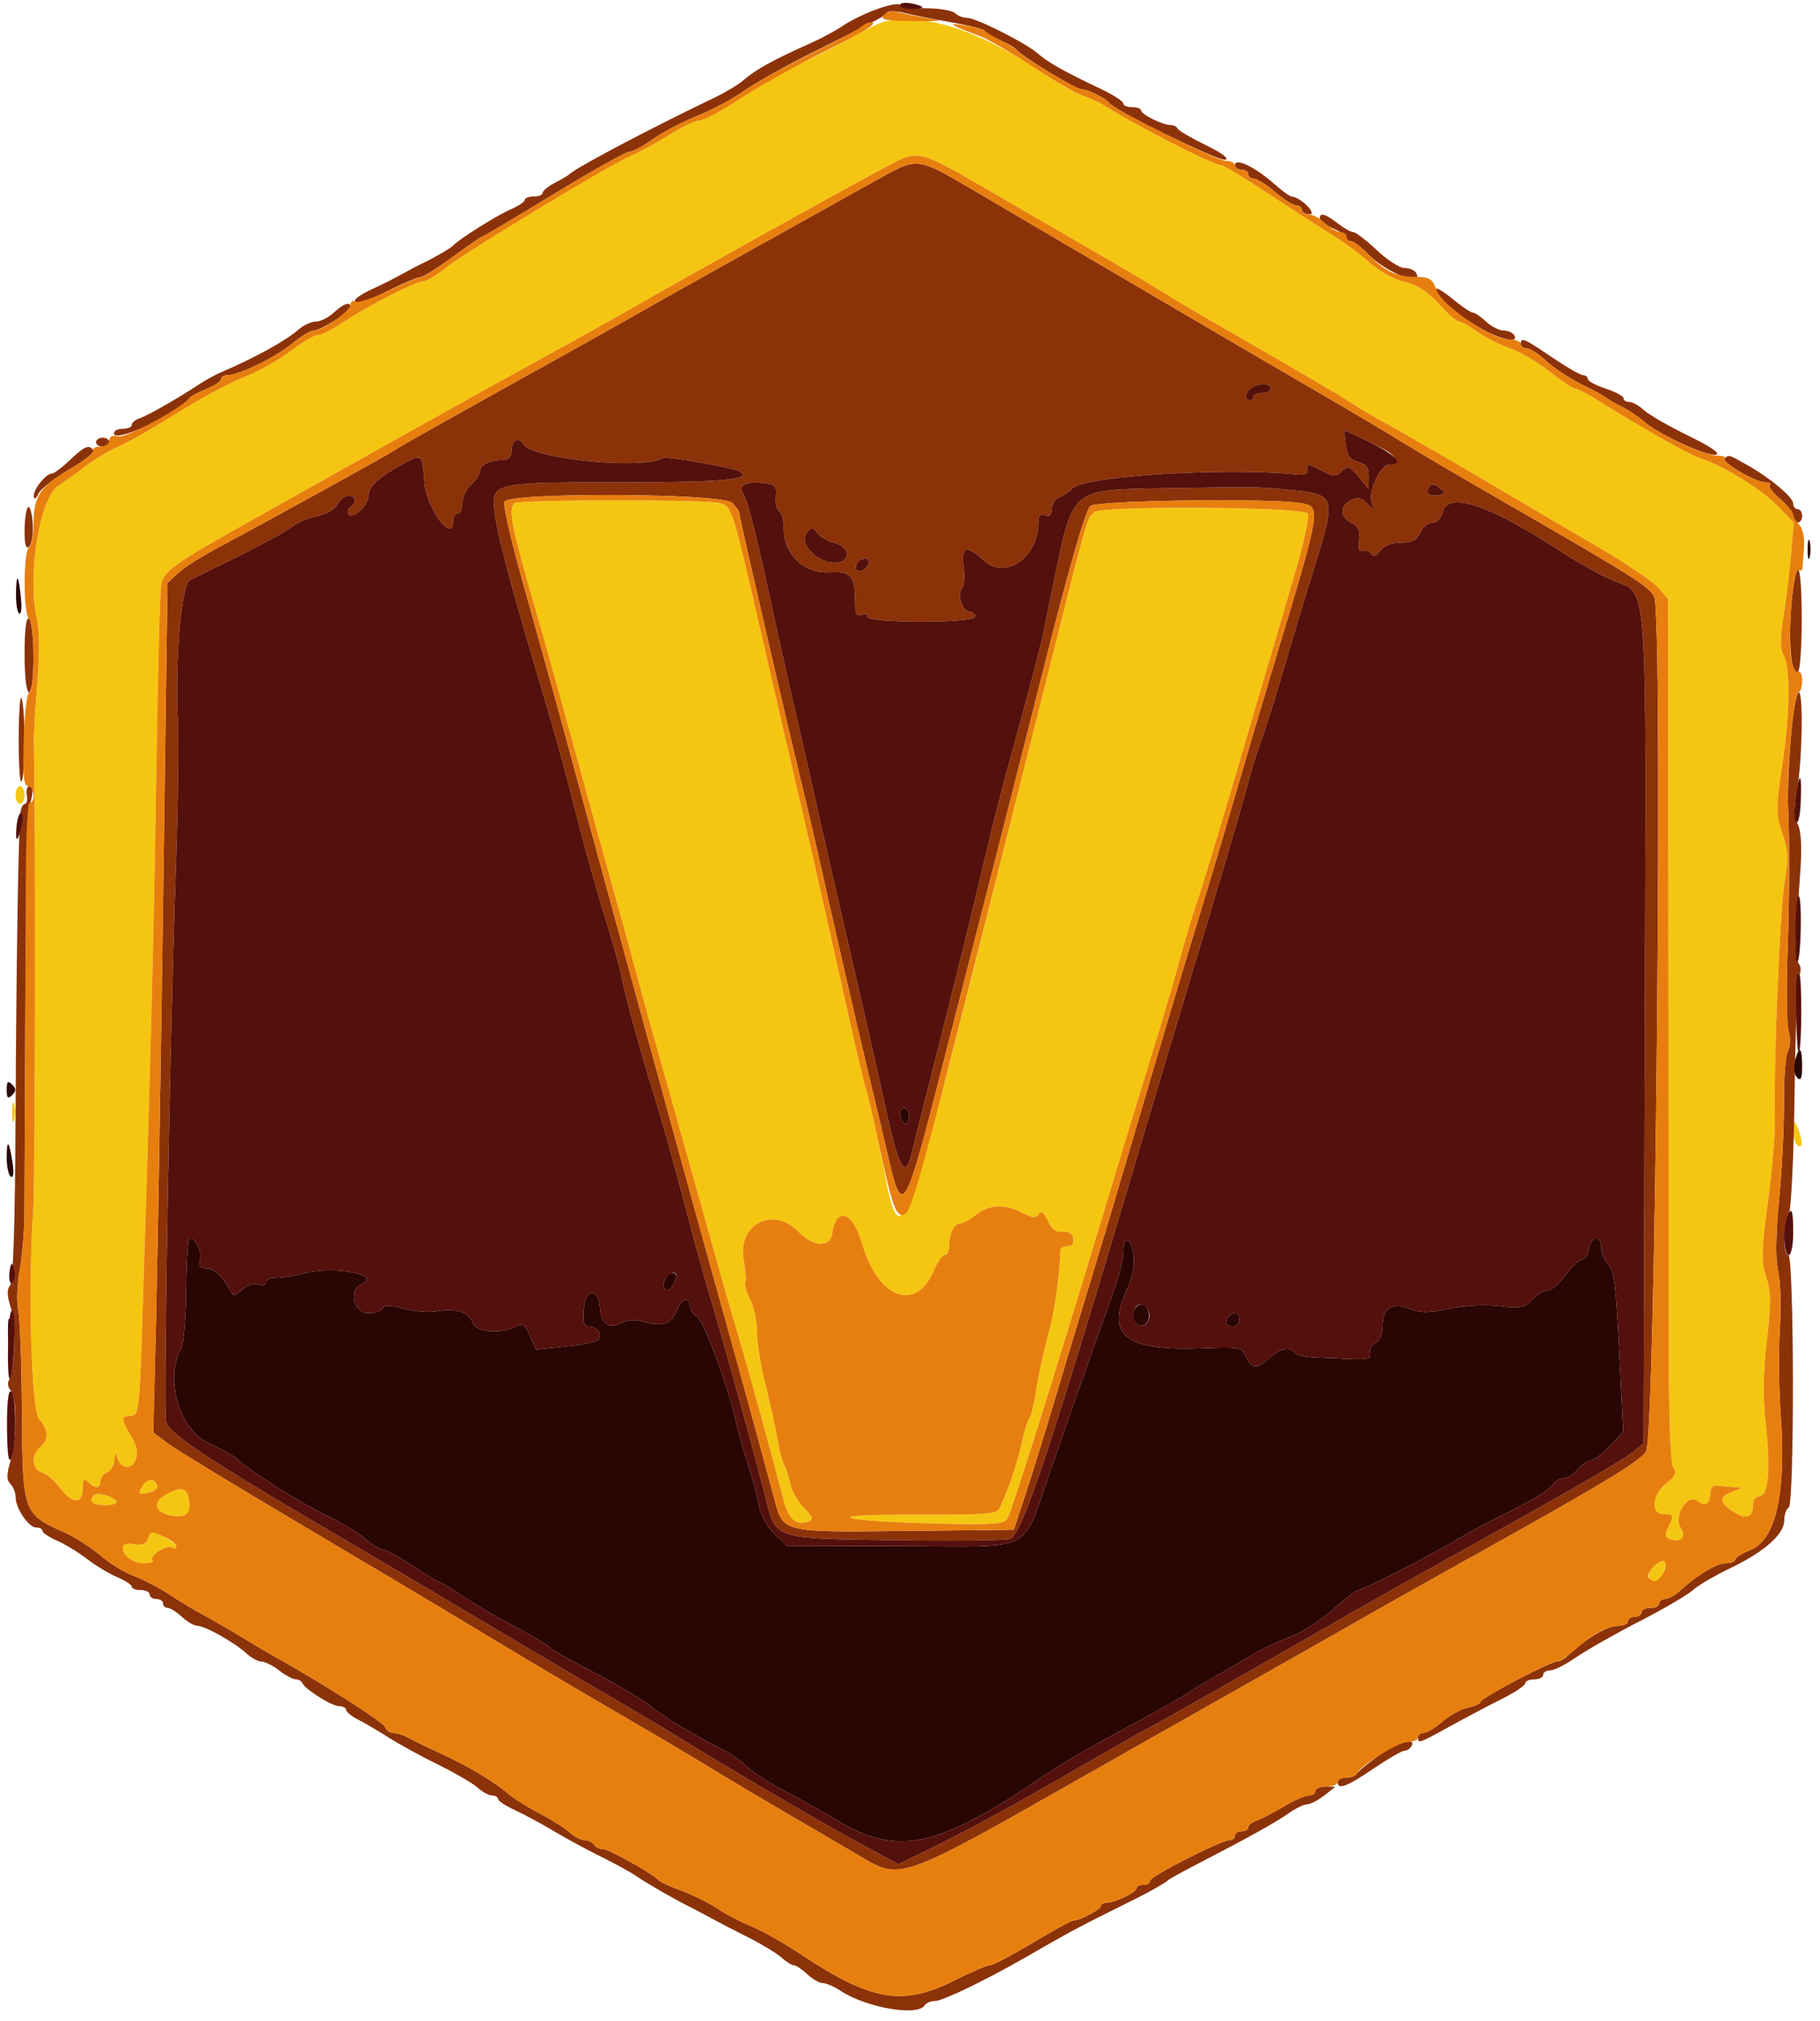 <svg width="163" height="181" viewBox="0 0 163 181" fill="none" xmlns="http://www.w3.org/2000/svg">
<path fill-rule="evenodd" clip-rule="evenodd" d="M79.252 1.923C78.841 2.008 77.671 2.565 76.652 3.161C75.634 3.758 73.63 4.792 72.2 5.46C70.77 6.128 68.182 7.602 66.449 8.737C64.715 9.872 62.996 10.8 62.627 10.8C62.258 10.8 61.066 11.366 59.978 12.059C58.89 12.751 57.37 13.582 56.6 13.905C54.682 14.709 41.527 22.672 39.809 24.069C39.044 24.691 38.181 25.2 37.892 25.2C37.214 25.2 32.881 27.421 30.728 28.873C29.808 29.493 28.799 30 28.485 30C28.172 30 27.065 30.649 26.027 31.442C24.988 32.235 23.101 33.29 21.834 33.787C20.566 34.284 17.835 35.755 15.764 37.056C13.694 38.357 11.37 39.68 10.6 39.996C9.83 40.312 8.427 41.158 7.483 41.875C6.538 42.593 5.532 43.319 5.246 43.49C3.559 44.496 2.415 51.566 3.311 55.445C3.542 56.446 3.555 58.641 3.344 61.045C3.154 63.22 3.015 65.72 3.036 66.6C3.192 73.282 3.149 105.713 2.981 108.2C2.497 115.371 2.797 126.314 3.5 127.09C4.358 128.038 4.394 128.941 3.6 129.6C2.762 130.295 2.851 131.636 3.75 131.871C4.162 131.979 4.887 132.592 5.361 133.233C6.461 134.721 7.4 134.761 7.4 133.32C7.4 132.48 7.507 132.347 7.88 132.72C8.52 133.36 9 133.327 9 132.643C9 132.336 9.27 131.982 9.6 131.855C9.93 131.729 10.221 131.214 10.246 130.713C10.278 130.091 10.349 130.013 10.469 130.466C10.756 131.548 11.791 131.695 12.156 130.706C12.383 130.095 12.256 129.455 11.743 128.613C10.815 127.092 10.814 126.8 11.738 126.8C12.424 126.8 12.495 126.197 12.748 118.3C13.484 95.306 13.78 83.678 13.996 69.2C14.126 60.51 14.327 52.916 14.443 52.325C14.679 51.113 15.664 50.43 23.4 46.109C26.15 44.574 31.46 41.596 35.2 39.493C38.94 37.39 44.7 34.19 48 32.383C51.3 30.576 55.26 28.372 56.8 27.486C62.005 24.491 74.522 17.527 79.322 14.958C82.311 13.357 82.134 13.315 88.935 17.266C91.281 18.629 95.299 20.959 97.864 22.443C100.429 23.927 103.219 25.577 104.064 26.11C104.909 26.642 106.86 27.805 108.4 28.693C117.671 34.038 119.354 35.024 120.8 35.952C121.68 36.516 123.12 37.371 124 37.851C125.772 38.816 131.676 42.238 136 44.804C137.54 45.718 140.78 47.621 143.2 49.033C145.62 50.444 148.005 52.059 148.499 52.621L149.398 53.642L149.421 81.921C149.434 97.475 149.448 114.878 149.453 120.596C149.459 127.255 149.613 131.175 149.882 131.499C150.192 131.872 150.026 132.222 149.251 132.831C147.956 133.85 147.798 135.6 149 135.6C149.915 135.6 149.962 135.75 149.383 136.832C149.062 137.432 149.104 137.665 149.564 137.841C150.535 138.214 151.048 137.666 150.52 136.821C149.857 135.758 151.16 133.703 152.036 134.43C152.699 134.98 153.187 134.661 153.195 133.672C153.198 133.302 153.425 133.018 153.7 133.04C153.975 133.062 154.605 133.118 155.1 133.165L156 133.251L155.1 133.612C153.933 134.082 153.963 134.553 155.211 135.371C156.36 136.123 157 135.911 157 134.776C157 134.349 157.246 134 157.548 134C158.374 134 158.608 131.578 158.157 127.674C157.87 125.181 157.893 123.038 158.238 120.087C158.631 116.728 158.621 115.676 158.183 114.348C157.722 112.952 157.744 112.003 158.335 107.661C158.715 104.877 158.997 101.52 158.964 100.2C158.84 95.341 159.415 81.326 159.836 78.956C160.194 76.938 160.158 76.183 159.63 74.628C159.051 72.922 159.048 72.367 159.595 68.702C160.313 63.906 160.374 59.873 159.748 58.704C159.418 58.086 159.412 57.155 159.726 55.23C159.963 53.783 160.267 51.292 160.403 49.694L160.65 46.788L159.125 45.239C157.631 43.722 154.181 41.616 152.199 41.012C151.303 40.739 146.932 38.256 142.909 35.735C142.088 35.221 141.257 34.8 141.061 34.8C140.865 34.8 139.826 34.105 138.752 33.255C137.679 32.406 136.08 31.47 135.2 31.175C134.32 30.881 133.027 30.226 132.327 29.72C131.626 29.214 130.882 28.8 130.673 28.8C130.464 28.8 129.644 28.081 128.85 27.203C127.867 26.115 126.894 25.49 125.798 25.244C124.912 25.045 123.516 24.279 122.694 23.541C121.872 22.803 120.21 21.586 119 20.836C117.79 20.087 115.214 18.422 113.276 17.137C111.338 15.852 109.583 14.8 109.376 14.8C108.685 14.8 101.842 11.303 98.874 9.434C98.394 9.131 97.55 8.75 97 8.588C96.45 8.426 94.71 7.429 93.133 6.374C87.635 2.694 82.896 1.174 79.252 1.923ZM46.067 45.067C45.476 45.657 45.778 47.078 48.428 56.2C48.939 57.96 50.367 63.09 51.6 67.6C52.834 72.11 54.351 77.6 54.972 79.8C55.593 82 56.507 85.33 57.002 87.2C57.498 89.07 58.341 92.13 58.876 94C59.411 95.87 60.931 101.27 62.254 106C65.048 115.994 65.133 116.294 66.003 119.2C66.746 121.684 68.231 127.013 69.18 130.6C69.529 131.92 70.002 133.685 70.23 134.521C70.658 136.091 71.361 136.654 72.396 136.257C72.877 136.072 72.804 135.84 72.012 135.049C71.473 134.51 70.924 133.558 70.792 132.934C70.66 132.311 70.405 131.523 70.225 131.185C70.046 130.846 69.77 129.766 69.613 128.785C69.455 127.803 68.983 125.661 68.563 124.025C68.143 122.388 67.8 120.264 67.8 119.305C67.8 118.345 67.523 117.024 67.184 116.368C66.845 115.713 66.648 115.045 66.748 114.885C66.847 114.724 66.783 113.803 66.607 112.838C66.02 109.626 69.274 107.972 71.535 110.332C72.817 111.67 74.338 111.754 74.524 110.498C74.895 107.986 76.372 108.494 77.224 111.425C78.647 116.319 82.053 117.563 83.639 113.768C83.954 113.016 84.388 112.4 84.605 112.4C84.822 112.4 85 112.055 85 111.633C85 110.51 85.42 109.601 85.943 109.591C86.194 109.586 86.85 109.23 87.4 108.8C88.606 107.857 89.997 107.795 91.569 108.615C92.474 109.087 92.806 109.113 93.041 108.733C93.249 108.397 93.502 108.587 93.843 109.334C94.186 110.088 94.595 110.391 95.16 110.313C95.68 110.241 96.031 110.456 96.119 110.9C96.205 111.329 96.015 111.6 95.629 111.6C95.283 111.6 94.993 111.735 94.985 111.9C94.834 114.838 94.473 117.295 93.841 119.676C93.414 121.284 92.937 123.5 92.782 124.6C92.626 125.7 92.363 126.78 92.196 127C92.029 127.22 91.765 128.03 91.61 128.8C91.27 130.483 90.461 132.994 89.774 134.5C89.212 135.731 90.045 135.628 80.4 135.656C73.125 135.677 75.673 136.248 83.952 136.453C88.944 136.576 89.961 136.503 90.226 136C90.664 135.171 94.306 123.611 98.416 110C100.309 103.73 102.556 96.35 103.408 93.6C104.259 90.85 105.317 87.25 105.757 85.6C106.197 83.95 106.847 81.79 107.201 80.8C107.555 79.81 109.299 74.05 111.075 68C112.852 61.95 115.017 54.593 115.885 51.652C116.754 48.711 117.315 46.161 117.132 45.986C116.498 45.38 98.587 45.27 97.988 45.869C97.292 46.565 97.61 45.426 93.036 63.6C79.616 116.92 80.996 113.262 78.584 101.901C78.152 99.866 77.698 97.933 77.576 97.608C77.454 97.282 76.828 94.672 76.186 91.808C75.543 88.943 74.473 84.17 73.808 81.2C73.143 78.23 72.069 73.55 71.422 70.8C70.775 68.05 69.403 62.11 68.373 57.6C65.629 45.583 65.553 45.334 64.503 45.053C63.267 44.722 46.399 44.734 46.067 45.067ZM1.4 71.2C1.4 71.64 1.58 72 1.8 72C2.02 72 2.2 71.64 2.2 71.2C2.2 70.76 2.02 70.4 1.8 70.4C1.58 70.4 1.4 70.76 1.4 71.2ZM1.093 99.6C1.093 100.37 1.175 100.685 1.276 100.3C1.376 99.915 1.376 99.285 1.276 98.9C1.175 98.515 1.093 98.83 1.093 99.6ZM160.628 101.276C160.613 101.868 160.78 102.464 161 102.6C161.478 102.895 161.478 102.111 161 101C160.693 100.286 160.653 100.315 160.628 101.276ZM12.732 133.137C12.324 133.791 12.383 133.854 13.252 133.688C13.792 133.585 14.17 133.309 14.092 133.075C13.847 132.34 13.212 132.369 12.732 133.137ZM14.915 133.822C13.613 134.527 13.809 135.43 15.327 135.728C16.635 135.985 17.111 135.585 16.934 134.377C16.764 133.217 16.277 133.084 14.915 133.822ZM8.423 133.91C7.889 134.444 8.289 134.8 9.424 134.8C10.097 134.8 10.549 134.642 10.43 134.448C10.153 134.001 8.718 133.616 8.423 133.91ZM13.238 137.846C13.07 138.283 12.668 138.43 11.995 138.301C11.397 138.187 11 138.296 11 138.575C11 139.343 11.898 140 12.947 140C13.489 140 13.814 139.881 13.669 139.736C13.296 139.363 14.916 138.301 15.401 138.6C15.62 138.736 15.8 138.685 15.8 138.488C15.8 138.193 14.122 137.2 13.624 137.2C13.548 137.2 13.374 137.491 13.238 137.846ZM148.053 140.342C147.438 141.021 147.531 141.6 148.253 141.6C148.751 141.6 149.444 140.074 149.055 139.834C148.863 139.716 148.412 139.944 148.053 140.342Z" fill="#F5C611"/>
<path fill-rule="evenodd" clip-rule="evenodd" d="M78.534 0.82C77.507 1.192 76.157 1.849 75.534 2.278C74.91 2.707 73.68 3.38 72.8 3.773C69.229 5.368 67.66 6.233 66.503 7.246C66.097 7.602 64.918 8.299 63.882 8.796C58.193 11.526 51.578 15.02 51 15.601C50.89 15.711 50.305 16.056 49.7 16.368C49.095 16.68 48.6 17.085 48.6 17.268C48.6 17.45 48.24 17.6 47.8 17.6C47.36 17.6 47 17.736 47 17.902C47 18.069 46.415 18.458 45.7 18.768C44.502 19.286 41.066 21.446 40.6 21.974C40.386 22.216 38.785 23.147 37.8 23.602C37.47 23.754 36.66 24.182 36 24.552C35.34 24.922 34.125 25.531 33.3 25.906C32.475 26.282 31.8 26.726 31.8 26.894C31.8 27.403 32.315 27.252 34.81 26.013C36.125 25.359 37.405 24.819 37.656 24.813C37.907 24.806 39.212 23.99 40.557 23C41.902 22.01 43.077 21.2 43.169 21.2C43.261 21.2 46.141 19.49 49.569 17.4C52.997 15.31 56.045 13.6 56.341 13.6C56.637 13.6 57.582 13.096 58.44 12.48C59.298 11.863 61.08 10.927 62.4 10.399C63.72 9.871 65.61 8.865 66.6 8.164C67.59 7.463 70.2 5.989 72.4 4.887C78.885 1.64 79.19 1.477 79.418 1.141C79.537 0.964 80.257 0.974 81.018 1.163C81.778 1.352 83.705 1.737 85.3 2.018C86.895 2.298 88.2 2.636 88.2 2.767C88.2 2.898 88.785 3.259 89.5 3.57C90.215 3.881 90.89 4.262 91 4.417C91.404 4.985 96.341 8 96.867 8C97.438 8 99.055 8.809 99.405 9.27C99.912 9.938 109.114 14.436 109.721 14.312C110.14 14.227 109.479 13.725 108 13.002C106.68 12.357 105.54 11.688 105.467 11.515C105.393 11.342 105.114 11.2 104.846 11.2C104.137 11.2 102.207 10.251 102.203 9.9C102.201 9.735 101.84 9.6 101.4 9.6C100.96 9.6 100.6 9.448 100.6 9.263C100.6 9.077 99.745 8.518 98.7 8.019C95.184 6.341 93.875 5.605 92.912 4.762C91.857 3.84 87.404 1.6 86.624 1.6C86.259 1.6 85.77 1.41 85.538 1.178C85.305 0.945 84.144 0.748 82.958 0.739C81.771 0.73 80.71 0.591 80.6 0.432C80.49 0.272 79.56 0.447 78.534 0.82ZM79 15.853C77.57 16.652 74.87 18.156 73 19.195C65.949 23.111 59.545 26.694 58 27.587C57.12 28.096 54.06 29.814 51.2 31.405C39.4 37.968 35.579 40.116 35.2 40.402C34.789 40.711 24.047 46.635 19.4 49.115C17.97 49.878 16.395 50.888 15.901 51.359L15.001 52.217L14.617 80.008C14.406 95.294 14.119 112.413 13.979 118.051L13.725 128.302L15.063 129.295C15.798 129.841 21.35 133.219 27.4 136.801C33.45 140.382 40.38 144.516 42.8 145.987C45.22 147.457 49.54 150.029 52.4 151.702C55.26 153.375 58.467 155.251 59.527 155.872C60.586 156.492 62.656 157.735 64.127 158.633C65.597 159.532 68.6 161.314 70.8 162.594C73 163.874 75.817 165.524 77.06 166.26C80.684 168.408 80.625 168.429 97 159.119C101.07 156.805 107.37 153.237 111 151.189C114.63 149.141 119.22 146.536 121.2 145.4C123.18 144.264 127.5 141.831 130.8 139.993C143.38 132.989 146.741 130.969 147.424 130C148.263 128.811 148.961 55.23 148.15 53.451C147.737 52.543 146.362 51.675 134.676 44.941C131.087 42.873 127.037 40.494 125.676 39.653C124.314 38.813 121.837 37.332 120.171 36.363C112.952 32.162 98.362 23.612 86.712 16.756C82.288 14.153 82.083 14.129 79 15.853ZM110.6 14.8C110.6 15.02 110.87 15.2 111.2 15.2C111.53 15.2 111.8 15.38 111.8 15.6C111.8 15.82 112.025 16 112.3 16.001C112.575 16.001 113.43 16.541 114.2 17.2C114.97 17.859 115.825 18.399 116.1 18.399C116.375 18.4 116.6 18.58 116.6 18.8C116.6 19.02 116.915 19.196 117.3 19.191C118.008 19.182 116.436 17.631 115.697 17.609C115.53 17.604 114.865 17.13 114.22 16.555C112.42 14.951 110.6 14.069 110.6 14.8ZM118.2 19.566C118.2 19.768 118.74 20.172 119.4 20.464C120.06 20.756 120.6 21.131 120.6 21.298C120.6 21.464 120.778 21.6 120.997 21.6C121.215 21.6 121.89 22.113 122.497 22.741C124.144 24.444 127.667 25.802 126.8 24.4C126.664 24.18 126.204 24 125.777 24C125.351 24 124.237 23.28 123.303 22.4C122.369 21.52 121.423 20.796 121.202 20.791C120.981 20.786 120.35 20.43 119.8 20C118.701 19.141 118.2 19.005 118.2 19.566ZM128.6 25.894C128.6 26.55 129.591 27.482 131.841 28.944C133.917 30.293 136.172 30.926 135.6 30C135.464 29.78 135.037 29.6 134.652 29.6C134.266 29.6 133.564 29.24 133.092 28.8C132.62 28.36 132.087 28 131.908 28C131.729 28 130.911 27.447 130.091 26.771C129.271 26.095 128.6 25.7 128.6 25.894ZM29.892 28C29.42 28.44 28.7 28.8 28.292 28.8C27.884 28.8 27.193 29.115 26.755 29.5C25.603 30.514 22.848 32.035 19.8 33.342C19.25 33.578 18.35 34.071 17.8 34.438C15.994 35.643 13.213 37.231 12.5 37.464C12.115 37.59 11.8 37.852 11.8 38.047C11.8 38.241 11.44 38.4 11 38.4C10.56 38.4 10.2 38.58 10.2 38.8C10.2 39.747 15.875 37.09 17 35.617C17.11 35.473 17.785 35.118 18.5 34.829C19.215 34.54 19.8 34.145 19.8 33.951C19.8 33.758 20.055 33.6 20.367 33.6C21.395 33.6 24.65 32.017 26.129 30.798C26.928 30.139 27.814 29.6 28.097 29.6C28.734 29.6 31.388 27.91 31.395 27.5C31.404 26.969 30.774 27.179 29.892 28ZM136.2 30.8C136.2 31.02 136.443 31.2 136.741 31.2C137.038 31.2 137.804 31.695 138.443 32.3C139.083 32.905 140.504 33.848 141.603 34.395C142.701 34.942 143.69 35.482 143.8 35.595C143.91 35.709 144.54 36.071 145.2 36.401C145.86 36.73 146.76 37.326 147.2 37.724C148.44 38.845 152.84 40.89 153.663 40.727C154.139 40.633 153.272 40.03 151.209 39.022C149.454 38.164 147.665 37.133 147.234 36.731C146.802 36.329 146.213 36 145.925 36C145.636 36 145.4 35.849 145.4 35.664C145.4 35.479 144.68 35.09 143.8 34.8C142.92 34.51 142.2 34.121 142.2 33.936C142.2 33.751 142.01 33.6 141.778 33.6C141.546 33.6 140.296 32.88 139 32C136.491 30.296 136.2 30.171 136.2 30.8ZM113.8 34.8C113.8 35.02 113.44 35.2 113 35.2C112.56 35.2 112.2 35.391 112.2 35.624C112.2 35.857 112.011 35.931 111.781 35.788C111.494 35.611 111.509 35.35 111.83 34.964C112.365 34.319 113.8 34.199 113.8 34.8ZM124.1 40.325C125.112 40.891 125.295 41.6 124.429 41.6C123.644 41.6 122.533 43.957 122.848 44.952C123.09 45.715 123.066 45.723 122.425 45.082C121.904 44.562 121.563 44.499 120.972 44.815C119.959 45.357 119.99 46.259 121.04 46.822C121.665 47.156 121.838 47.558 121.716 48.394C121.603 49.158 121.706 49.458 122.035 49.331C122.301 49.229 122.645 49.349 122.798 49.597C122.987 49.903 123.247 49.816 123.608 49.324C123.935 48.877 124.647 48.6 125.469 48.6C126.466 48.6 126.899 48.374 127.195 47.7C127.412 47.205 127.904 46.8 128.287 46.8C128.692 46.8 129.087 46.393 129.228 45.829C129.693 43.977 133.349 45.197 139.686 49.319C141.179 50.29 143.24 51.454 144.266 51.905C147.689 53.409 147.43 49.99 147.308 91.978L147.2 129.271L146.251 130.039C145.316 130.796 139.975 133.868 129.4 139.73C126.43 141.376 122.56 143.553 120.8 144.568C114.151 148.401 102.882 154.8 102.78 154.8C102.722 154.8 100.453 156.087 97.737 157.66C91.097 161.506 86.99 163.757 83.434 165.499L80.467 166.952L77.034 165.105C73.721 163.324 65.144 158.299 60.6 155.478C59.39 154.727 56.6 153.069 54.4 151.793C52.2 150.517 47.07 147.488 43 145.061C38.93 142.635 33.98 139.704 32 138.548C18.845 130.868 15.094 128.406 14.871 127.303C14.622 126.075 15.216 92.73 15.752 77.8C15.942 72.52 16.02 66.49 15.927 64.4C15.681 58.906 16.245 52.366 17 51.968C17.33 51.794 19.289 50.823 21.354 49.812C23.419 48.8 25.533 47.639 26.051 47.231C26.569 46.824 27.622 46.372 28.392 46.228C29.172 46.081 29.975 45.62 30.209 45.183C30.44 44.752 30.892 44.4 31.214 44.4C31.885 44.4 31.998 45.03 31.393 45.404C31.17 45.542 31.098 45.835 31.233 46.054C31.57 46.598 33 45.259 33 44.4C33 43.592 33.858 42.782 35.947 41.621C37.805 40.588 37.81 40.592 37.999 43.125C38.181 45.572 40.6 48.804 40.6 46.6C40.6 46.27 40.78 46 41 46C41.22 46 41.4 45.578 41.4 45.062C41.4 44.546 41.76 43.798 42.2 43.4C42.64 43.002 43 42.453 43 42.181C43 41.625 43.88 41.2 45.033 41.2C45.526 41.2 45.8 40.922 45.8 40.424C45.8 39.403 46.46 39.021 46.891 39.792C47.631 41.113 57.615 42.095 59.372 41.019C59.679 40.83 65.7 41.891 66.249 42.231C67.419 42.954 64.819 43.188 55.576 43.194C43.932 43.201 43.927 43.202 44.329 46.137C44.576 47.94 45.65 52.041 47.591 58.6C48.112 60.36 48.926 63.116 49.4 64.724C49.874 66.332 50.868 70.035 51.609 72.953C52.351 75.87 53.492 79.954 54.145 82.029C54.798 84.103 55.454 86.43 55.603 87.2C55.986 89.18 57.3 93.983 58.613 98.2C59.23 100.18 60.392 104.32 61.196 107.4C62.001 110.48 62.982 114.08 63.378 115.4C64.778 120.072 67.538 130.055 68.594 134.262C69.495 137.855 69.268 137.782 79.993 137.936C85.199 138.011 89.889 137.964 90.417 137.832C91.503 137.559 94.044 129.928 102.019 103C103.257 98.82 105.169 92.43 106.268 88.8C109.212 79.074 111.415 71.597 111.828 69.924C112.029 69.112 112.537 67.492 112.958 66.324C113.379 65.156 114.299 62.22 115.004 59.8C115.708 57.38 116.896 53.435 117.642 51.034C119.75 44.255 119.754 44.264 115 43.826C112.505 43.596 112.597 43.597 104.2 43.731C95.863 43.865 96.111 43.651 94.359 52.2C93.999 53.96 93.573 56.03 93.414 56.8C93.133 58.16 91.833 63.077 90.136 69.2C89.679 70.85 88.858 74.09 88.312 76.4C86.841 82.624 85.666 87.396 83.681 95.2C82.702 99.05 81.785 102.695 81.643 103.3C81.092 105.647 80.515 104.694 79.399 99.6C78.572 95.827 77.334 90.395 74.979 80.2C74.114 76.46 73.153 72.23 72.843 70.8C72.533 69.37 71.796 66.13 71.206 63.6C70.615 61.07 69.706 57.02 69.185 54.6C67.723 47.814 67.031 45.064 66.588 44.291C66.098 43.435 66.76 43.075 68.466 43.27C69.43 43.381 69.583 43.56 69.49 44.47C69.429 45.058 69.564 45.654 69.79 45.794C70.015 45.933 70.2 46.664 70.2 47.417C70.2 49.675 72.037 51.396 74.299 51.256C76.25 51.137 76.582 51.554 76.595 54.143C76.599 54.989 76.754 55.226 77.195 55.057C77.523 54.932 77.748 55.007 77.695 55.225C77.555 55.806 87.123 55.831 87.317 55.25C87.399 55.003 87.203 54.8 86.88 54.8C86.201 54.8 85.661 53.179 86.17 52.67C86.359 52.481 86.42 51.623 86.304 50.763C86.055 48.903 86.549 48.75 88.113 50.2C90.043 51.989 93 49.922 93 46.784C93 46.175 93.18 45.984 93.6 46.145C94.01 46.302 94.2 46.122 94.2 45.575C94.2 45.135 94.515 44.657 94.9 44.512C95.285 44.368 95.78 44.034 96 43.771C96.945 42.641 109.692 41.838 116.2 42.498C116.826 42.562 117.163 42.413 117.1 42.1C116.973 41.467 117.063 41.473 118.449 42.191C119.454 42.713 119.658 42.713 120.18 42.192C120.701 41.67 120.877 41.73 121.671 42.7L122.571 43.8L122.586 42.708C122.596 41.882 122.366 41.556 121.64 41.374C120.919 41.193 120.642 40.808 120.527 39.825L120.374 38.517L121.787 39.17C122.564 39.528 123.605 40.048 124.1 40.325ZM8.6 39.6C8.6 39.82 8.87 40 9.2 40C9.53 40 9.8 39.82 9.8 39.6C9.8 39.38 9.53 39.2 9.2 39.2C8.87 39.2 8.6 39.38 8.6 39.6ZM6.263 41.2C5.572 41.86 4.854 42.4 4.666 42.4C4.129 42.4 2.997 43.803 3.027 44.431C3.044 44.788 3.203 44.702 3.453 44.2C3.673 43.76 4.915 42.788 6.213 42.04C7.511 41.292 8.479 40.527 8.363 40.34C8.01 39.769 7.572 39.949 6.263 41.2ZM154.466 41.068C154.141 41.392 157.228 43.2 158.107 43.2C158.452 43.2 158.623 43.31 158.489 43.444C158.354 43.579 158.774 44.135 159.422 44.68C160.07 45.225 160.6 45.925 160.6 46.236C160.6 46.546 160.78 46.8 161 46.8C161.22 46.8 161.4 46.53 161.4 46.2C161.4 45.87 161.22 45.6 161 45.6C160.78 45.6 160.6 45.375 160.6 45.1C160.6 44.522 158.542 42.803 156.431 41.617C154.786 40.693 154.828 40.705 154.466 41.068ZM128.831 44.335C127.977 44.502 127.63 44.199 127.996 43.607C128.193 43.287 128.448 43.308 128.898 43.681C129.463 44.149 129.456 44.213 128.831 44.335ZM65.571 45.029C65.917 45.374 66.205 45.779 66.21 45.929C66.216 46.078 66.552 47.64 66.957 49.4C67.363 51.16 68.355 55.48 69.163 59C69.971 62.52 71.071 67.2 71.607 69.4C72.143 71.6 72.943 75.02 73.384 77C74.802 83.375 76.897 92.486 77.936 96.8C78.492 99.11 79.248 102.305 79.617 103.9C80.779 108.934 81.081 108.46 84.015 97C88.928 77.811 90.102 73.199 93.433 60C95.797 50.63 97.237 45.634 97.666 45.313C98.346 44.804 113.855 44.596 116.5 45.061C118.368 45.389 118.384 45.292 113.94 60C113.176 62.53 111.741 67.39 110.751 70.8C109.762 74.21 108.426 78.71 107.783 80.8C106.317 85.569 103.501 95.018 100.988 103.6C99.926 107.23 98.314 112.63 97.406 115.6C96.498 118.57 95.143 123.07 94.395 125.6C93.646 128.13 92.531 131.73 91.917 133.6L90.8 137L81.04 137.107C70.133 137.227 70.164 137.234 69.403 134.435C69.189 133.646 68.454 130.93 67.77 128.4C67.086 125.87 65.571 120.38 64.405 116.2C63.239 112.02 61.522 105.81 60.591 102.4C59.66 98.99 57.911 92.6 56.705 88.2C54.403 79.801 53.297 75.739 51.424 68.8C50.801 66.49 49.839 62.98 49.287 61C48.735 59.02 47.537 54.716 46.624 51.436C45.711 48.155 45.056 45.23 45.169 44.936C45.5 44.074 64.704 44.161 65.571 45.029ZM2.5 45.429C2.335 45.596 2.2 46.549 2.2 47.547C2.2 48.828 2.325 49.235 2.626 48.934C2.86 48.7 2.995 47.747 2.926 46.817C2.857 45.886 2.665 45.262 2.5 45.429ZM74.725 48.617C76.237 48.996 76.217 50.403 74.7 50.393C73.149 50.383 71.509 48.633 72.233 47.76C72.702 47.195 72.806 47.193 73.204 47.737C73.449 48.073 74.133 48.468 74.725 48.617ZM77.8 50.376C77.8 50.848 77.02 51.353 76.733 51.067C76.447 50.78 76.952 50 77.424 50C77.631 50 77.8 50.169 77.8 50.376ZM160.434 54.2C160.153 57.664 160.433 60.551 161.015 60.191C161.453 59.92 161.489 51.302 161.052 51.032C160.863 50.915 160.585 52.341 160.434 54.2ZM2.2 58.576C2.2 60.592 2.364 62 2.6 62C2.833 62 3 60.675 3 58.824C3 57.077 2.82 55.536 2.6 55.4C2.345 55.243 2.2 56.396 2.2 58.576ZM160.386 66.1C160.203 68.355 160.09 71.055 160.136 72.1C160.288 75.561 160.269 80.131 160.079 85.763C159.976 88.822 160.03 91.807 160.199 92.396C160.368 92.985 160.333 93.776 160.122 94.154C159.911 94.531 159.753 96.586 159.771 98.72C159.789 100.854 159.595 104.779 159.339 107.443C159.034 110.615 159.004 112.823 159.251 113.843C159.458 114.699 159.527 117.02 159.404 119C159.281 120.98 159.313 124.4 159.474 126.6C159.994 133.692 159.058 137.914 156.765 138.814C156.014 139.108 155.4 139.496 155.4 139.675C155.4 139.854 155.023 140 154.562 140C153.744 140 151.986 141.058 150.425 142.489C149.998 142.88 149.413 143.2 149.125 143.2C148.836 143.2 148.6 143.38 148.6 143.6C148.6 143.82 148.24 144 147.8 144C147.36 144 147 144.18 147 144.4C147 144.62 146.73 144.8 146.4 144.8C146.07 144.8 145.8 144.98 145.8 145.2C145.8 145.42 145.438 145.6 144.995 145.6C143.934 145.6 142.092 146.679 140.384 148.3C140.094 148.575 139.678 148.8 139.46 148.8C138.836 148.8 132.6 152.079 132.6 152.407C132.6 152.568 132.103 152.799 131.496 152.921C130.889 153.042 129.854 153.604 129.196 154.17C128.538 154.736 127.775 155.199 127.5 155.2C127.225 155.2 127 155.38 127 155.6C127 156.171 127.069 156.147 129.868 154.602C131.261 153.833 133.345 152.732 134.5 152.155C135.655 151.578 136.6 150.947 136.6 150.753C136.6 150.559 136.96 150.4 137.4 150.4C137.84 150.4 138.2 150.22 138.2 150C138.2 149.78 138.483 149.6 138.828 149.6C139.173 149.6 140.239 149.061 141.196 148.402C142.154 147.744 144.699 146.3 146.853 145.193C149.006 144.087 151.135 142.842 151.584 142.428C152.033 142.013 153.563 141.114 154.986 140.43C158.043 138.959 159.8 137.397 159.8 136.149C159.8 135.653 159.981 135.135 160.203 134.998C160.721 134.678 160.684 112.4 160.165 112.4C159.675 112.4 159.699 109.737 160.197 108.806C160.419 108.391 160.651 103.589 160.723 97.914C160.794 92.331 160.991 87.539 161.16 87.264C161.33 86.99 161.295 86.548 161.084 86.282C160.872 86.017 160.774 84.72 160.866 83.4C160.958 82.08 161.132 79.577 161.251 77.837C161.393 75.76 161.304 74.368 160.991 73.784C160.658 73.161 160.625 72.37 160.881 71.147C161.392 68.7 161.548 62 161.093 62C160.888 62 160.57 63.845 160.386 66.1ZM1.775 63.1C1.588 65.376 1.671 70 1.9 70C2.065 70 2.2 68.38 2.2 66.4C2.2 63.59 1.916 61.387 1.775 63.1ZM2.4 71.2C2.485 71.64 2.403 72 2.219 72C2.035 72 1.854 72.405 1.816 72.9C1.634 75.297 1.454 86.818 1.394 100C1.35 109.585 1.182 114.776 0.904 115.113C0.604 115.476 0.622 116.061 0.966 117.113C1.455 118.613 1.355 122.703 0.806 123.59C0.643 123.854 0.71 124.27 0.955 124.515C1.538 125.098 1.525 128.889 0.933 130.866C0.577 132.055 0.577 132.537 0.933 132.893C1.19 133.15 1.4 133.69 1.4 134.094C1.4 135.093 2.565 136.8 3.246 136.8C3.551 136.8 3.8 136.936 3.8 137.102C3.8 137.269 4.385 137.661 5.1 137.973C5.815 138.286 7.03 139.027 7.8 139.62C8.57 140.213 9.785 140.945 10.5 141.247C11.215 141.549 11.8 141.931 11.8 142.098C11.8 142.264 12.16 142.4 12.6 142.4C13.04 142.4 13.4 142.58 13.4 142.8C13.4 143.02 13.67 143.2 14 143.2C14.33 143.2 14.6 143.38 14.6 143.6C14.6 143.82 14.788 144 15.017 144C15.246 144 15.82 144.36 16.292 144.8C16.764 145.24 17.381 145.6 17.663 145.6C18.339 145.6 20.983 147.078 22.026 148.039C22.48 148.458 23.11 148.804 23.426 148.809C23.742 148.814 24.45 149.17 25 149.6C25.55 150.03 26.21 150.386 26.467 150.391C26.723 150.396 26.993 150.542 27.067 150.714C27.306 151.28 29.708 152.8 30.362 152.8C30.713 152.8 31 152.95 31 153.132C31 153.315 31.495 153.715 32.1 154.02C32.705 154.326 33.92 155.039 34.8 155.605C35.68 156.172 37.66 157.256 39.2 158.015C40.74 158.774 42.349 159.711 42.775 160.097C43.202 160.484 43.787 160.8 44.075 160.8C44.364 160.8 44.6 160.938 44.6 161.106C44.6 161.274 45.275 161.722 46.1 162.101C46.925 162.48 48.5 163.328 49.6 163.986C50.7 164.644 52.59 165.669 53.8 166.264C55.01 166.858 56.45 167.651 57 168.026C58.012 168.714 60.262 170.011 61.645 170.702C62.06 170.909 62.94 171.376 63.6 171.738C64.26 172.1 65.788 172.893 66.996 173.498C68.204 174.104 69.543 174.915 69.972 175.3C70.4 175.685 70.904 176 71.092 176C71.28 176 71.82 176.36 72.292 176.8C72.764 177.24 73.393 177.6 73.689 177.6C73.986 177.6 74.709 177.915 75.296 178.3C77.599 179.809 82.18 180.603 82.8 179.6C82.936 179.38 83.372 179.2 83.768 179.2C84.438 179.2 88.401 177.282 91.9 175.265C95.508 173.184 96.327 172.736 98.6 171.6C99.04 171.38 99.76 171.02 100.2 170.8C100.64 170.58 101.36 170.22 101.8 170C103.103 169.348 104.386 168.614 104.6 168.398C104.71 168.286 105.88 167.636 107.2 166.954C111.838 164.554 114.274 163.202 115.393 162.405C116.015 161.962 116.766 161.596 117.062 161.591C117.358 161.586 118.05 161.23 118.6 160.8L119.6 160.018L118.7 160.009C118.205 160.004 117.8 160.18 117.8 160.4C117.8 160.62 117.535 160.8 117.211 160.8C116.887 160.8 115.852 161.258 114.911 161.818C113.97 162.377 112.885 162.938 112.5 163.064C112.115 163.19 111.8 163.452 111.8 163.647C111.8 163.841 111.53 164 111.2 164C110.87 164 110.6 164.18 110.6 164.4C110.6 164.62 110.389 164.8 110.13 164.8C109.355 164.8 103 168.039 103 168.434C103 168.635 102.73 168.8 102.4 168.8C102.07 168.8 101.799 168.935 101.797 169.1C101.793 169.459 99.856 170.4 99.12 170.4C98.834 170.4 98.599 170.535 98.597 170.7C98.594 171.005 96.702 172 96.126 172C95.953 172 94.31 172.9 92.476 174C90.642 175.1 88.925 176 88.661 176C88.396 176 86.929 176.63 85.4 177.4C80.87 179.681 78.035 179.202 71.869 175.113C70.257 174.043 68.187 172.869 67.269 172.502C66.351 172.136 65.008 171.435 64.284 170.945C63.56 170.455 62.12 169.736 61.084 169.347C60.048 168.959 59.11 168.533 59 168.4C58.54 167.847 54.542 165.6 54.018 165.6C53.704 165.6 53.336 165.42 53.2 165.2C53.064 164.98 52.686 164.8 52.36 164.8C52.033 164.8 51.424 164.485 51.005 164.1C50.587 163.715 49.379 162.95 48.322 162.4C47.265 161.85 45.996 161.054 45.503 160.63C44.211 159.522 41.929 158.165 39.4 157.001C38.19 156.445 36.887 155.812 36.505 155.595C36.123 155.378 35.558 155.2 35.248 155.2C34.939 155.2 34.592 154.956 34.477 154.657C34.303 154.203 28.885 150.749 24.632 148.38C24.02 148.039 22.637 147.222 21.559 146.565C20.482 145.908 18.97 145.035 18.2 144.624C17.43 144.213 16.053 143.383 15.139 142.779C14.226 142.175 12.814 141.44 12.002 141.146C11.189 140.852 9.831 140.018 8.983 139.293C8.135 138.567 6.663 137.629 5.71 137.208C2.077 135.601 2.016 135.426 1.962 126.473C1.936 122.143 1.788 118.031 1.633 117.335C1.479 116.64 1.537 115.02 1.763 113.735C1.99 112.451 2.181 110.23 2.188 108.8C2.196 107.37 2.223 101.43 2.249 95.6C2.329 77.687 2.43 73.051 2.772 71.7C2.989 70.84 2.955 70.4 2.673 70.4C2.438 70.4 2.315 70.76 2.4 71.2ZM123.379 157.294C122.4 158.005 121.54 158.725 121.467 158.894C121.393 159.062 120.988 159.2 120.567 159.2C120.145 159.2 119.8 159.38 119.8 159.6C119.8 160.326 120.614 160.02 123 158.4C124.296 157.52 125.535 156.8 125.754 156.8C125.974 156.8 126.264 156.62 126.4 156.4C126.946 155.517 125.05 156.078 123.379 157.294Z" fill="#8C3209"/>
<path fill-rule="evenodd" clip-rule="evenodd" d="M79.148 1.351C78.787 1.761 79.303 1.868 81.748 1.889C84.516 1.913 84.627 1.886 82.936 1.596C81.91 1.42 80.74 1.178 80.336 1.058C79.931 0.937 79.397 1.069 79.148 1.351ZM77.18 2.371C76.971 2.575 74.91 3.676 72.6 4.816C70.29 5.957 67.59 7.463 66.6 8.164C65.61 8.865 63.72 9.871 62.4 10.399C61.08 10.927 59.298 11.863 58.44 12.48C57.582 13.096 56.637 13.6 56.341 13.6C56.045 13.6 52.997 15.31 49.569 17.4C46.141 19.49 43.261 21.2 43.169 21.2C43.077 21.2 41.902 22.01 40.557 23C39.212 23.99 37.94 24.8 37.731 24.8C37.521 24.8 36.198 25.355 34.791 26.034C33.384 26.712 32.046 27.152 31.817 27.01C31.587 26.869 31.398 26.988 31.395 27.276C31.39 27.854 28.912 29.6 28.097 29.6C27.814 29.6 26.928 30.139 26.129 30.798C24.65 32.017 21.395 33.6 20.367 33.6C20.055 33.6 19.8 33.758 19.8 33.951C19.8 34.145 19.215 34.54 18.5 34.829C17.785 35.118 17.11 35.473 17 35.617C16.296 36.539 11.264 39.258 10.588 39.081C10.08 38.948 9.8 39.075 9.8 39.437C9.8 39.747 9.429 40 8.976 40C8.523 40 8.247 40.153 8.363 40.34C8.479 40.527 7.512 41.292 6.215 42.04C3.573 43.563 3 44.446 3 46.995C3 47.962 2.82 48.864 2.6 49C2.078 49.322 2.078 55.078 2.6 55.4C3.106 55.713 3.131 62 2.626 62C2.42 62 2.195 63.89 2.126 66.201C2.031 69.362 2.124 70.401 2.5 70.401C2.775 70.4 3 70.771 3 71.224C3 71.677 2.851 71.955 2.669 71.843C2.487 71.73 2.327 74.644 2.315 78.319C2.289 85.729 2.21 104.75 2.188 108.8C2.181 110.23 1.99 112.451 1.763 113.735C1.537 115.02 1.479 116.64 1.633 117.335C1.788 118.031 1.936 122.143 1.962 126.473C2.016 135.426 2.077 135.601 5.71 137.208C6.663 137.629 8.135 138.567 8.983 139.293C9.831 140.018 11.189 140.852 12.002 141.146C12.814 141.44 14.226 142.175 15.139 142.779C16.053 143.383 17.43 144.213 18.2 144.624C18.97 145.035 20.482 145.908 21.559 146.565C22.637 147.222 24.02 148.039 24.632 148.38C28.885 150.749 34.303 154.203 34.477 154.657C34.592 154.956 34.939 155.2 35.248 155.2C35.558 155.2 36.123 155.378 36.505 155.595C36.887 155.812 38.19 156.445 39.4 157.001C41.929 158.165 44.211 159.522 45.503 160.63C45.996 161.054 47.265 161.85 48.322 162.4C49.379 162.95 50.587 163.715 51.005 164.1C51.424 164.485 52.033 164.8 52.36 164.8C52.686 164.8 53.064 164.98 53.2 165.2C53.336 165.42 53.704 165.6 54.018 165.6C54.542 165.6 58.54 167.847 59 168.4C59.11 168.533 60.048 168.959 61.084 169.347C62.12 169.736 63.56 170.455 64.284 170.945C65.008 171.435 66.351 172.136 67.269 172.502C68.187 172.869 70.257 174.043 71.869 175.113C78.035 179.202 80.87 179.681 85.4 177.4C86.929 176.63 88.396 176 88.661 176C88.925 176 90.642 175.1 92.476 174C94.31 172.9 95.953 172 96.126 172C96.702 172 98.594 171.005 98.597 170.7C98.599 170.535 98.834 170.4 99.12 170.4C99.856 170.4 101.793 169.459 101.797 169.1C101.799 168.935 102.07 168.8 102.4 168.8C102.73 168.8 103 168.635 103 168.434C103 168.039 109.355 164.8 110.13 164.8C110.389 164.8 110.6 164.62 110.6 164.4C110.6 164.18 110.87 164 111.2 164C111.53 164 111.8 163.841 111.8 163.647C111.8 163.452 112.115 163.19 112.5 163.064C112.885 162.938 113.97 162.377 114.911 161.818C115.852 161.258 116.887 160.8 117.211 160.8C117.535 160.8 117.8 160.62 117.8 160.4C117.8 160.18 118.25 160 118.8 160C119.35 160 119.8 159.82 119.8 159.6C119.8 159.38 120.145 159.2 120.567 159.2C120.988 159.2 121.393 159.062 121.467 158.894C121.783 158.168 125.238 156 126.079 156C126.585 156 127 155.82 127 155.6C127 155.38 127.225 155.2 127.5 155.2C127.775 155.199 128.538 154.736 129.196 154.17C129.854 153.604 130.889 153.042 131.496 152.921C132.103 152.799 132.6 152.568 132.6 152.407C132.6 152.089 138.826 148.8 139.427 148.8C139.749 148.8 140.311 148.401 141.96 147C142.897 146.204 144.206 145.6 144.995 145.6C145.438 145.6 145.8 145.42 145.8 145.2C145.8 144.98 146.07 144.8 146.4 144.8C146.73 144.8 147 144.62 147 144.4C147 144.18 147.36 144 147.8 144C148.24 144 148.6 143.82 148.6 143.6C148.6 143.38 148.836 143.2 149.125 143.2C149.413 143.2 149.998 142.88 150.425 142.489C151.986 141.058 153.744 140 154.562 140C155.023 140 155.4 139.854 155.4 139.675C155.4 139.496 156.014 139.108 156.765 138.814C159.058 137.914 159.994 133.692 159.474 126.6C159.313 124.4 159.281 120.98 159.404 119C159.527 117.02 159.458 114.699 159.251 113.843C159.004 112.823 159.034 110.615 159.339 107.443C159.595 104.779 159.789 100.854 159.771 98.72C159.753 96.586 159.911 94.531 160.122 94.154C160.333 93.776 160.368 92.985 160.199 92.396C160.03 91.807 159.976 88.822 160.079 85.763C160.269 80.131 160.288 75.561 160.136 72.1C160.01 69.237 160.673 62 161.06 62C161.247 62 161.4 61.539 161.4 60.976C161.4 60.413 161.24 60.052 161.044 60.173C160.848 60.294 160.569 59.76 160.424 58.986C160.087 57.188 160.597 50.751 161.054 51.034C161.244 51.151 161.411 51.102 161.424 50.924C161.437 50.746 161.5 49.911 161.564 49.069C161.632 48.172 161.457 47.314 161.14 46.997C160.843 46.7 160.6 46.28 160.6 46.064C160.6 45.848 160.07 45.225 159.422 44.68C158.774 44.135 158.354 43.579 158.489 43.444C158.623 43.31 158.452 43.2 158.107 43.2C157.228 43.2 154.141 41.392 154.466 41.068C154.613 40.92 154.282 40.8 153.731 40.8C152.612 40.8 148.413 38.819 147.19 37.714C146.756 37.321 145.86 36.73 145.2 36.401C144.54 36.071 143.91 35.709 143.8 35.595C143.69 35.482 142.701 34.942 141.603 34.395C140.504 33.848 139.083 32.905 138.443 32.3C137.804 31.695 137.038 31.2 136.741 31.2C136.443 31.2 136.2 31.02 136.2 30.8C136.2 30.58 135.732 30.4 135.16 30.4C133.597 30.4 129.133 27.358 128.646 25.961C128.3 24.968 128.032 24.8 126.795 24.8C125.071 24.8 123.985 24.279 122.497 22.741C121.89 22.113 121.215 21.6 120.997 21.6C120.778 21.6 120.6 21.42 120.6 21.2C120.6 20.98 120.364 20.8 120.075 20.8C119.787 20.8 119.164 20.44 118.692 20C118.22 19.56 117.556 19.2 117.217 19.2C116.878 19.2 116.6 19.02 116.6 18.8C116.6 18.58 116.375 18.4 116.1 18.399C115.825 18.399 114.97 17.859 114.2 17.2C113.43 16.541 112.575 16.001 112.3 16.001C112.025 16 111.8 15.82 111.8 15.6C111.8 15.38 111.53 15.2 111.2 15.2C110.87 15.2 110.6 15.02 110.6 14.8C110.6 14.58 110.228 14.4 109.772 14.4C109.007 14.4 99.866 9.877 99.405 9.27C99.055 8.809 97.438 8 96.867 8C96.371 8 91.467 5.032 91 4.448C90.89 4.311 90.26 3.929 89.6 3.6C88.94 3.271 88.31 2.892 88.2 2.758C88.09 2.625 87.28 2.403 86.4 2.265C84.745 2.007 85.03 2.211 87.745 3.23C88.485 3.507 90.647 4.759 92.551 6.01C94.454 7.262 96.458 8.42 97.005 8.585C97.552 8.749 98.394 9.131 98.874 9.434C101.842 11.303 108.685 14.8 109.376 14.8C109.583 14.8 111.338 15.852 113.276 17.137C115.214 18.422 117.79 20.087 119 20.836C120.21 21.586 121.872 22.803 122.694 23.541C123.516 24.279 124.912 25.045 125.798 25.244C126.894 25.49 127.867 26.115 128.85 27.203C129.644 28.081 130.464 28.8 130.673 28.8C130.882 28.8 131.626 29.214 132.327 29.72C133.027 30.226 134.32 30.881 135.2 31.175C136.08 31.47 137.679 32.406 138.752 33.255C139.826 34.105 140.865 34.8 141.061 34.8C141.257 34.8 142.088 35.221 142.909 35.735C146.932 38.256 151.303 40.739 152.199 41.012C154.181 41.616 157.631 43.722 159.125 45.239L160.65 46.788L160.403 49.694C160.267 51.292 159.963 53.783 159.726 55.23C159.412 57.155 159.418 58.086 159.748 58.704C160.374 59.873 160.313 63.906 159.595 68.702C159.048 72.367 159.051 72.922 159.63 74.628C160.158 76.183 160.194 76.938 159.836 78.956C159.415 81.326 158.84 95.341 158.964 100.2C158.997 101.52 158.715 104.877 158.335 107.661C157.744 112.003 157.722 112.952 158.183 114.348C158.621 115.676 158.631 116.728 158.238 120.087C157.893 123.038 157.87 125.181 158.157 127.674C158.608 131.578 158.374 134 157.548 134C157.246 134 157 134.349 157 134.776C157 135.911 156.36 136.123 155.211 135.371C153.963 134.553 153.933 134.082 155.1 133.612L156 133.251L155.1 133.165C154.605 133.118 153.975 133.062 153.7 133.04C153.425 133.018 153.198 133.302 153.195 133.672C153.187 134.661 152.699 134.98 152.036 134.43C151.16 133.703 149.857 135.758 150.52 136.821C151.048 137.666 150.535 138.214 149.564 137.841C149.104 137.665 149.062 137.432 149.383 136.832C149.962 135.75 149.915 135.6 149 135.6C147.798 135.6 147.956 133.85 149.251 132.831C150.026 132.222 150.192 131.872 149.882 131.499C149.613 131.175 149.459 127.255 149.453 120.596C149.448 114.878 149.434 97.475 149.421 81.921L149.398 53.642L148.499 52.621C148.005 52.059 145.62 50.444 143.2 49.033C140.78 47.621 137.54 45.718 136 44.804C131.676 42.238 125.772 38.816 124 37.851C123.12 37.371 121.68 36.516 120.8 35.952C119.354 35.024 117.671 34.038 108.4 28.693C106.86 27.805 104.909 26.642 104.064 26.11C103.219 25.577 100.429 23.927 97.864 22.443C95.299 20.959 91.281 18.629 88.935 17.266C82.134 13.315 82.311 13.357 79.322 14.958C74.522 17.527 62.005 24.491 56.8 27.486C55.26 28.372 51.3 30.576 48 32.383C44.7 34.19 38.94 37.39 35.2 39.493C31.46 41.596 26.15 44.574 23.4 46.109C15.664 50.43 14.679 51.113 14.443 52.325C14.327 52.916 14.126 60.51 13.996 69.2C13.78 83.678 13.484 95.306 12.748 118.3C12.495 126.197 12.424 126.8 11.738 126.8C10.814 126.8 10.815 127.092 11.743 128.613C12.256 129.455 12.383 130.095 12.156 130.706C11.791 131.695 10.756 131.548 10.469 130.466C10.349 130.013 10.278 130.091 10.246 130.713C10.221 131.214 9.93 131.729 9.6 131.855C9.27 131.982 9 132.336 9 132.643C9 133.327 8.52 133.36 7.88 132.72C7.507 132.347 7.4 132.48 7.4 133.32C7.4 134.761 6.461 134.721 5.361 133.233C4.887 132.592 4.162 131.979 3.75 131.871C2.851 131.636 2.762 130.295 3.6 129.6C4.394 128.941 4.358 128.038 3.5 127.09C2.797 126.314 2.497 115.371 2.981 108.2C3.149 105.713 3.192 73.282 3.036 66.6C3.015 65.72 3.154 63.22 3.344 61.045C3.555 58.641 3.542 56.446 3.311 55.445C2.415 51.566 3.559 44.496 5.246 43.49C5.532 43.319 6.538 42.593 7.483 41.875C8.427 41.158 9.83 40.312 10.6 39.996C11.37 39.68 13.694 38.357 15.764 37.056C17.835 35.755 20.566 34.284 21.834 33.787C23.101 33.29 24.988 32.235 26.027 31.442C27.065 30.649 28.172 30 28.485 30C28.799 30 29.808 29.493 30.728 28.873C32.881 27.421 37.214 25.2 37.892 25.2C38.181 25.2 39.044 24.691 39.809 24.069C41.527 22.672 54.682 14.709 56.6 13.905C57.37 13.582 58.89 12.751 59.978 12.059C61.066 11.366 62.258 10.8 62.627 10.8C62.996 10.8 64.666 9.907 66.339 8.815C68.012 7.723 71.23 5.913 73.49 4.794C77.497 2.81 78.793 2 77.96 2C77.74 2 77.389 2.167 77.18 2.371ZM86.712 16.756C98.362 23.612 112.952 32.162 120.171 36.363C121.837 37.332 124.314 38.813 125.676 39.653C127.037 40.494 131.087 42.873 134.676 44.941C146.362 51.675 147.737 52.543 148.15 53.451C148.961 55.23 148.263 128.811 147.424 130C146.741 130.969 143.38 132.989 130.8 139.993C127.5 141.831 123.18 144.264 121.2 145.4C119.22 146.536 114.63 149.141 111 151.189C107.37 153.237 101.07 156.805 97 159.119C80.625 168.429 80.684 168.408 77.06 166.26C75.817 165.524 73 163.874 70.8 162.594C68.6 161.314 65.597 159.532 64.127 158.633C62.656 157.735 60.586 156.492 59.527 155.872C58.467 155.251 55.26 153.375 52.4 151.702C49.54 150.029 45.22 147.457 42.8 145.987C40.38 144.516 33.45 140.382 27.4 136.801C21.35 133.219 15.798 129.841 15.063 129.295L13.725 128.302L13.979 118.051C14.119 112.413 14.406 95.294 14.617 80.008L15.001 52.217L15.901 51.359C16.395 50.888 17.97 49.878 19.4 49.115C24.047 46.635 34.789 40.711 35.2 40.402C35.579 40.116 39.4 37.968 51.2 31.405C54.06 29.814 57.12 28.096 58 27.587C59.545 26.694 65.949 23.111 73 19.195C74.87 18.156 77.57 16.652 79 15.853C82.083 14.129 82.288 14.153 86.712 16.756ZM45.169 44.936C45.056 45.23 45.711 48.155 46.624 51.436C47.537 54.716 48.735 59.02 49.287 61C49.839 62.98 50.801 66.49 51.424 68.8C53.297 75.739 54.403 79.801 56.705 88.2C57.911 92.6 59.66 98.99 60.591 102.4C61.522 105.81 63.239 112.02 64.405 116.2C65.571 120.38 67.086 125.87 67.77 128.4C68.454 130.93 69.189 133.646 69.403 134.435C70.164 137.234 70.133 137.227 81.04 137.107L90.8 137L91.917 133.6C92.531 131.73 93.646 128.13 94.395 125.6C95.143 123.07 96.498 118.57 97.406 115.6C98.314 112.63 99.926 107.23 100.988 103.6C103.501 95.018 106.317 85.569 107.783 80.8C108.426 78.71 109.762 74.21 110.751 70.8C111.741 67.39 113.176 62.53 113.94 60C118.384 45.292 118.368 45.389 116.5 45.061C113.855 44.596 98.346 44.804 97.666 45.313C97.237 45.634 95.797 50.63 93.433 60C90.102 73.199 88.928 77.811 84.015 97C81.081 108.46 80.779 108.934 79.617 103.9C79.248 102.305 78.492 99.11 77.936 96.8C76.897 92.486 74.802 83.375 73.384 77C72.943 75.02 72.143 71.6 71.607 69.4C71.071 67.2 69.971 62.52 69.163 59C68.355 55.48 67.363 51.16 66.957 49.4C66.552 47.64 66.216 46.078 66.21 45.929C66.205 45.779 65.917 45.374 65.571 45.029C64.704 44.161 45.5 44.074 45.169 44.936ZM64.503 45.053C65.553 45.334 65.629 45.583 68.373 57.6C69.403 62.11 70.775 68.05 71.422 70.8C72.069 73.55 73.143 78.23 73.808 81.2C74.473 84.17 75.543 88.943 76.186 91.808C76.828 94.672 77.454 97.282 77.576 97.608C77.698 97.933 78.152 99.866 78.584 101.901C79.785 107.556 80.181 108.8 80.783 108.8C81.66 108.8 81.652 108.832 93.036 63.6C97.61 45.426 97.292 46.565 97.988 45.869C98.587 45.27 116.498 45.38 117.132 45.986C117.315 46.161 116.754 48.711 115.885 51.652C115.017 54.593 112.852 61.95 111.075 68C109.299 74.05 107.555 79.81 107.201 80.8C106.847 81.79 106.197 83.95 105.757 85.6C105.317 87.25 104.259 90.85 103.408 93.6C102.556 96.35 100.309 103.73 98.416 110C94.306 123.611 90.664 135.171 90.226 136C89.961 136.503 88.944 136.576 83.952 136.453C75.673 136.248 73.125 135.677 80.4 135.656C90.045 135.628 89.212 135.731 89.774 134.5C90.461 132.994 91.27 130.483 91.61 128.8C91.765 128.03 92.029 127.22 92.196 127C92.363 126.78 92.626 125.7 92.782 124.6C92.937 123.5 93.414 121.284 93.841 119.676C94.473 117.295 94.834 114.838 94.985 111.9C94.993 111.735 95.283 111.6 95.629 111.6C96.015 111.6 96.205 111.329 96.119 110.9C96.031 110.456 95.68 110.241 95.16 110.313C94.595 110.391 94.186 110.088 93.843 109.334C93.502 108.587 93.249 108.397 93.041 108.733C92.806 109.113 92.474 109.087 91.569 108.615C89.997 107.795 88.606 107.857 87.4 108.8C86.85 109.23 86.194 109.586 85.943 109.591C85.42 109.601 85 110.51 85 111.633C85 112.055 84.822 112.4 84.605 112.4C84.388 112.4 83.954 113.016 83.639 113.768C82.053 117.563 78.647 116.319 77.224 111.425C76.372 108.494 74.895 107.986 74.524 110.498C74.338 111.754 72.817 111.67 71.535 110.332C69.274 107.972 66.02 109.626 66.607 112.838C66.783 113.803 66.847 114.724 66.748 114.885C66.648 115.045 66.845 115.713 67.184 116.368C67.523 117.024 67.8 118.345 67.8 119.305C67.8 120.264 68.143 122.388 68.563 124.025C68.983 125.661 69.455 127.803 69.613 128.785C69.77 129.766 70.046 130.846 70.225 131.185C70.405 131.523 70.66 132.311 70.792 132.934C70.924 133.558 71.473 134.51 72.012 135.049C72.804 135.84 72.877 136.072 72.396 136.257C71.361 136.654 70.658 136.091 70.23 134.521C70.002 133.685 69.529 131.92 69.18 130.6C68.231 127.013 66.746 121.684 66.003 119.2C65.133 116.294 65.048 115.994 62.254 106C60.931 101.27 59.411 95.87 58.876 94C58.341 92.13 57.498 89.07 57.002 87.2C56.507 85.33 55.593 82 54.972 79.8C54.351 77.6 52.834 72.11 51.6 67.6C50.367 63.09 48.939 57.96 48.428 56.2C45.778 47.078 45.476 45.657 46.067 45.067C46.399 44.734 63.267 44.722 64.503 45.053ZM14.092 133.075C14.17 133.309 13.792 133.585 13.252 133.688C12.383 133.854 12.324 133.791 12.732 133.137C13.212 132.369 13.847 132.34 14.092 133.075ZM16.934 134.377C17.111 135.585 16.635 135.985 15.327 135.728C13.809 135.43 13.613 134.527 14.915 133.822C16.277 133.084 16.764 133.217 16.934 134.377ZM10.43 134.448C10.549 134.642 10.097 134.8 9.424 134.8C8.289 134.8 7.889 134.444 8.423 133.91C8.718 133.616 10.153 134.001 10.43 134.448ZM14.781 137.664C15.342 137.92 15.8 138.29 15.8 138.488C15.8 138.685 15.62 138.736 15.401 138.6C14.916 138.301 13.296 139.363 13.669 139.736C13.814 139.881 13.489 140 12.947 140C11.898 140 11 139.343 11 138.575C11 138.296 11.397 138.187 11.995 138.301C12.668 138.43 13.07 138.283 13.238 137.846C13.533 137.075 13.498 137.08 14.781 137.664ZM148.987 140.824C148.557 141.628 148.127 141.793 147.666 141.332C147.306 140.973 148.614 139.561 149.055 139.834C149.246 139.952 149.215 140.398 148.987 140.824Z" fill="#E77F0F"/>
<path fill-rule="evenodd" clip-rule="evenodd" d="M161.893 49.2C161.893 49.97 161.975 50.285 162.076 49.9C162.176 49.515 162.176 48.885 162.076 48.5C161.975 48.115 161.893 48.43 161.893 49.2ZM1.432 53.076C1.414 53.998 1.542 54.841 1.716 54.948C1.89 55.056 1.967 54.482 1.887 53.672C1.669 51.458 1.467 51.195 1.432 53.076ZM160.757 95.029C160.611 95.611 160.695 96.255 160.949 96.509C161.284 96.844 161.4 96.578 161.4 95.48C161.4 93.756 161.125 93.564 160.757 95.029ZM0.6 97.6C0.6 98.347 0.707 98.453 1.08 98.08C1.453 97.707 1.453 97.493 1.08 97.12C0.707 96.747 0.6 96.853 0.6 97.6ZM80.6 99.776C80.6 100.093 80.78 100.464 81 100.6C81.22 100.736 81.4 100.477 81.4 100.024C81.4 99.571 81.22 99.2 81 99.2C80.78 99.2 80.6 99.459 80.6 99.776ZM0.6 103.71C0.6 104.503 0.769 105.257 0.976 105.385C1.201 105.524 1.259 105.009 1.12 104.109C0.81 102.1 0.6 101.939 0.6 103.71ZM16.917 111.039C16.804 111.238 16.694 113.335 16.671 115.699C16.648 118.064 16.442 120.347 16.214 120.773C14.739 123.529 16.038 128 18.67 129.232C19.809 129.764 20.934 130.382 21.17 130.605C22.398 131.763 26.864 134.587 29.335 135.768C30.509 136.329 32.008 137.241 32.666 137.794C33.323 138.347 34.075 138.8 34.336 138.8C34.597 138.8 35.746 139.43 36.89 140.2C38.033 140.97 39.078 141.6 39.212 141.6C39.346 141.6 40.208 142.116 41.128 142.746C42.048 143.377 43.7 144.375 44.8 144.965C47.93 146.644 49.184 147.379 49.4 147.661C49.51 147.804 51.22 148.759 53.2 149.783C55.18 150.806 57.43 152.144 58.2 152.756C59.54 153.822 62.241 155.448 64.8 156.731C65.46 157.062 66.413 157.736 66.918 158.229C67.422 158.722 68.862 159.66 70.118 160.312C71.373 160.964 73.66 162.244 75.2 163.157C80.435 166.259 84.114 165.431 93.484 159.043C94.868 158.099 97.978 156.274 100.397 154.986C102.815 153.698 105.362 152.275 106.057 151.822C106.753 151.37 108.194 150.503 109.261 149.895C110.327 149.288 111.74 148.463 112.4 148.063C113.06 147.663 114.468 147.006 115.53 146.602C116.591 146.199 118.328 145.088 119.389 144.134C120.45 143.18 121.476 142.4 121.67 142.4C122.081 142.4 128.548 139.081 130.6 137.817C131.37 137.343 132.99 136.464 134.2 135.864C137.436 134.259 138.761 133.461 139.12 132.9C139.296 132.625 139.703 132.4 140.024 132.4C140.345 132.4 140.916 132.04 141.293 131.6C141.67 131.16 142.199 130.8 142.469 130.8C142.739 130.8 143.503 130.219 144.166 129.509L145.373 128.217L145.159 123.809C144.723 114.82 144.621 113.887 144.008 113.209C143.674 112.839 143.4 112.131 143.4 111.635C143.4 110.489 142.448 110.739 142.272 111.931C142.202 112.409 141.932 112.805 141.672 112.811C141.412 112.817 140.75 113.442 140.2 114.2C139.65 114.958 138.913 115.583 138.562 115.589C138.211 115.595 137.59 115.969 137.183 116.419C136.542 117.127 136.151 117.202 134.295 116.97C133.021 116.81 131.189 116.905 129.784 117.203C127.889 117.606 127.179 117.606 126.209 117.204C124.681 116.571 123.8 117.177 123.8 118.862C123.8 119.533 123.543 120.124 123.193 120.258C122.859 120.386 122.634 120.786 122.693 121.146C122.779 121.671 122.484 121.784 121.2 121.719C120.32 121.675 118.836 121.614 117.901 121.583C116.967 121.553 116.101 121.364 115.978 121.164C115.606 120.562 114.619 120.751 113.708 121.6C112.598 122.634 112.082 122.61 111.595 121.5C111.222 120.649 111.01 120.608 107.726 120.739C100.802 121.017 99.002 119.622 100.934 115.473C101.454 114.357 101.647 113.302 101.513 112.303C101.306 110.756 100.6 110.595 100.6 112.095C100.6 112.939 100.159 114.529 99.184 117.2C98.725 118.456 98.264 119.757 96.627 124.4C96.356 125.17 95.225 128.41 94.114 131.6C91.448 139.256 92.926 138.495 80.782 138.464L70.483 138.437L69.346 137.349C68.688 136.717 68.113 135.659 67.98 134.83C67.854 134.043 67.417 132.41 67.01 131.2C66.603 129.99 66.141 128.37 65.983 127.6C65.371 124.621 63.038 118.253 62.434 117.915C62.085 117.72 61.8 117.299 61.8 116.98C61.8 116.062 61.016 116.305 60.621 117.345C60.16 118.557 59.365 118.849 57.772 118.392C56.949 118.156 56.222 118.174 55.718 118.444C54.558 119.065 53.87 118.608 53.727 117.123C53.543 115.21 52.438 115.345 52.276 117.3C52.183 118.422 52.303 118.8 52.752 118.8C53.504 118.8 54.006 119.559 53.545 120C53.355 120.181 52.03 120.45 50.6 120.597L48 120.863L47.468 119.635C47.025 118.611 46.812 118.473 46.194 118.803C44.863 119.515 42.55 119.295 42.325 118.434C42.088 117.53 40.741 117.112 39.113 117.437C38.472 117.566 37.155 117.457 36.187 117.196C34.922 116.856 34.385 116.846 34.28 117.161C34.199 117.403 33.608 117.6 32.967 117.6C31.716 117.6 31.173 115.528 32.3 115.058C34.393 114.187 29.986 113.307 27.2 114.04C26.32 114.272 25.195 114.45 24.7 114.435C24.205 114.421 23.8 114.606 23.8 114.847C23.8 115.09 23.506 115.173 23.142 115.033C22.772 114.891 22.159 115.075 21.74 115.455C21.33 115.825 20.942 116.055 20.876 115.964C20.811 115.874 20.448 115.305 20.07 114.7C19.675 114.069 19.024 113.6 18.544 113.6C17.91 113.6 17.756 113.41 17.911 112.819C18.129 111.985 17.262 110.433 16.917 111.039ZM59.538 114.617C59.214 115.461 59.755 115.917 60.216 115.188C60.705 114.414 60.695 114 60.187 114C59.961 114 59.668 114.278 59.538 114.617ZM101.534 117.427C101.201 118.296 102.047 119.113 102.653 118.507C103.165 117.995 102.848 116.8 102.2 116.8C101.966 116.8 101.667 117.082 101.534 117.427ZM0.709 119.2C0.709 120.19 0.787 120.595 0.882 120.1C0.978 119.605 0.978 118.795 0.882 118.3C0.787 117.805 0.709 118.21 0.709 119.2ZM110.067 117.867C109.606 118.327 109.775 118.8 110.4 118.8C110.73 118.8 111 118.53 111 118.2C111 117.575 110.527 117.406 110.067 117.867Z" fill="#290604"/>
<path fill-rule="evenodd" clip-rule="evenodd" d="M80.6 0.455C80.6 0.645 81.05 0.8 81.6 0.8C82.15 0.8 82.6 0.731 82.6 0.647C82.6 0.562 82.15 0.407 81.6 0.302C81.05 0.197 80.6 0.266 80.6 0.455ZM111.83 34.964C111.509 35.35 111.494 35.611 111.781 35.788C112.011 35.931 112.2 35.857 112.2 35.624C112.2 35.391 112.56 35.2 113 35.2C113.44 35.2 113.8 35.02 113.8 34.8C113.8 34.199 112.365 34.319 111.83 34.964ZM120.527 39.825C120.642 40.808 120.919 41.193 121.64 41.374C122.366 41.556 122.596 41.882 122.586 42.708L122.571 43.8L121.671 42.7C120.877 41.73 120.701 41.67 120.18 42.192C119.658 42.713 119.454 42.713 118.449 42.191C117.063 41.473 116.973 41.467 117.1 42.1C117.163 42.413 116.826 42.562 116.2 42.498C109.692 41.838 96.945 42.641 96 43.771C95.78 44.034 95.285 44.368 94.9 44.512C94.515 44.657 94.2 45.135 94.2 45.575C94.2 46.122 94.01 46.302 93.6 46.145C93.18 45.984 93 46.175 93 46.784C93 49.922 90.043 51.989 88.113 50.2C86.549 48.75 86.055 48.903 86.304 50.763C86.42 51.623 86.359 52.481 86.17 52.67C85.661 53.179 86.201 54.8 86.88 54.8C87.203 54.8 87.399 55.003 87.317 55.25C87.123 55.831 77.555 55.806 77.695 55.225C77.748 55.007 77.523 54.932 77.195 55.057C76.754 55.226 76.599 54.989 76.595 54.143C76.582 51.554 76.25 51.137 74.299 51.256C72.037 51.396 70.2 49.675 70.2 47.417C70.2 46.664 70.015 45.933 69.79 45.794C69.564 45.654 69.429 45.058 69.49 44.47C69.583 43.56 69.43 43.381 68.466 43.27C66.76 43.075 66.098 43.435 66.588 44.291C67.031 45.064 67.723 47.814 69.185 54.6C69.706 57.02 70.615 61.07 71.206 63.6C71.796 66.13 72.533 69.37 72.843 70.8C73.153 72.23 74.114 76.46 74.979 80.2C77.334 90.395 78.572 95.827 79.399 99.6C80.515 104.694 81.092 105.647 81.643 103.3C81.785 102.695 82.702 99.05 83.681 95.2C85.666 87.396 86.841 82.624 88.312 76.4C88.858 74.09 89.679 70.85 90.136 69.2C91.833 63.077 93.133 58.16 93.414 56.8C93.573 56.03 93.999 53.96 94.359 52.2C96.111 43.651 95.863 43.865 104.2 43.731C112.597 43.597 112.505 43.596 115 43.826C119.754 44.264 119.75 44.255 117.642 51.034C116.896 53.435 115.708 57.38 115.004 59.8C114.299 62.22 113.379 65.156 112.958 66.324C112.537 67.492 112.029 69.112 111.828 69.924C111.415 71.597 109.212 79.074 106.268 88.8C105.169 92.43 103.257 98.82 102.019 103C94.044 129.928 91.503 137.559 90.417 137.832C89.889 137.964 85.199 138.011 79.993 137.936C69.268 137.782 69.495 137.855 68.594 134.262C67.538 130.055 64.778 120.072 63.378 115.4C62.982 114.08 62.001 110.48 61.196 107.4C60.392 104.32 59.23 100.18 58.613 98.2C57.3 93.983 55.986 89.18 55.603 87.2C55.454 86.43 54.798 84.103 54.145 82.029C53.492 79.954 52.351 75.87 51.609 72.953C50.868 70.035 49.874 66.332 49.4 64.724C48.926 63.116 48.112 60.36 47.591 58.6C45.65 52.041 44.576 47.94 44.329 46.137C43.927 43.202 43.932 43.201 55.576 43.194C64.819 43.188 67.419 42.954 66.249 42.231C65.7 41.891 59.679 40.83 59.372 41.019C57.615 42.095 47.631 41.113 46.891 39.792C46.46 39.021 45.8 39.403 45.8 40.424C45.8 40.922 45.526 41.2 45.033 41.2C43.88 41.2 43 41.625 43 42.181C43 42.453 42.64 43.002 42.2 43.4C41.76 43.798 41.4 44.546 41.4 45.062C41.4 45.578 41.22 46 41 46C40.78 46 40.6 46.27 40.6 46.6C40.6 48.804 38.181 45.572 37.999 43.125C37.81 40.592 37.805 40.588 35.947 41.621C33.858 42.782 33 43.592 33 44.4C33 45.259 31.57 46.598 31.233 46.054C31.098 45.835 31.17 45.542 31.393 45.404C31.998 45.03 31.885 44.4 31.214 44.4C30.892 44.4 30.44 44.752 30.209 45.183C29.975 45.62 29.172 46.081 28.392 46.228C27.622 46.372 26.569 46.824 26.051 47.231C25.533 47.639 23.419 48.8 21.354 49.812C19.289 50.823 17.33 51.794 17 51.968C16.245 52.366 15.681 58.906 15.927 64.4C16.02 66.49 15.942 72.52 15.752 77.8C15.216 92.73 14.622 126.075 14.871 127.303C15.094 128.406 18.845 130.868 32 138.548C33.98 139.704 38.93 142.635 43 145.061C47.07 147.488 52.2 150.517 54.4 151.793C56.6 153.069 59.39 154.727 60.6 155.478C65.144 158.299 73.721 163.324 77.034 165.105L80.467 166.952L83.434 165.499C86.99 163.757 91.097 161.506 97.737 157.66C100.453 156.087 102.722 154.8 102.78 154.8C102.882 154.8 114.151 148.401 120.8 144.568C122.56 143.553 126.43 141.376 129.4 139.73C139.975 133.868 145.316 130.796 146.251 130.039L147.2 129.271L147.308 91.978C147.43 49.99 147.689 53.409 144.266 51.905C143.24 51.454 141.179 50.29 139.686 49.319C133.349 45.197 129.693 43.977 129.228 45.829C129.087 46.393 128.692 46.8 128.287 46.8C127.904 46.8 127.412 47.205 127.195 47.7C126.899 48.374 126.466 48.6 125.469 48.6C124.647 48.6 123.935 48.877 123.608 49.324C123.247 49.816 122.987 49.903 122.798 49.597C122.645 49.349 122.301 49.229 122.035 49.331C121.706 49.458 121.603 49.158 121.716 48.394C121.838 47.558 121.665 47.156 121.04 46.822C119.99 46.259 119.959 45.357 120.972 44.815C121.563 44.499 121.904 44.562 122.425 45.082C123.066 45.723 123.09 45.715 122.848 44.952C122.533 43.957 123.644 41.6 124.429 41.6C125.962 41.6 124.865 40.591 121.787 39.17L120.374 38.517L120.527 39.825ZM127.996 43.607C127.63 44.199 127.977 44.502 128.831 44.335C129.456 44.213 129.463 44.149 128.898 43.681C128.448 43.308 128.193 43.287 127.996 43.607ZM72.233 47.76C71.509 48.633 73.149 50.383 74.7 50.393C76.217 50.403 76.237 48.996 74.725 48.617C74.133 48.468 73.449 48.073 73.204 47.737C72.806 47.193 72.702 47.195 72.233 47.76ZM76.784 50.427C76.639 50.661 76.616 50.949 76.733 51.067C77.02 51.353 77.8 50.848 77.8 50.376C77.8 49.865 77.109 49.899 76.784 50.427ZM160.814 71.448C160.661 72.465 160.686 73.445 160.868 73.627C161.051 73.809 161.235 72.977 161.277 71.779C161.371 69.113 161.184 68.98 160.814 71.448ZM1.473 74.079C1.36 75.56 1.572 75.481 1.951 73.9C2.096 73.295 2.07 72.8 1.893 72.8C1.715 72.8 1.526 73.376 1.473 74.079ZM160.948 80.7C160.749 81.847 160.753 86.047 160.953 86.171C161.089 86.255 161.232 84.99 161.271 83.362C161.33 80.902 161.158 79.487 160.948 80.7ZM160.966 87.3C160.746 87.942 160.882 94.601 161.108 94.262C161.389 93.84 161.401 87.2 161.121 87.2C161.054 87.2 160.985 87.245 160.966 87.3ZM81.4 100.024C81.4 100.477 81.22 100.736 81 100.6C80.78 100.464 80.6 100.093 80.6 99.776C80.6 99.459 80.78 99.2 81 99.2C81.22 99.2 81.4 99.571 81.4 100.024ZM160.043 109.033C159.653 110.048 159.763 112.4 160.2 112.4C160.42 112.4 160.6 111.5 160.6 110.4C160.6 108.318 160.454 107.96 160.043 109.033ZM17.911 112.819C17.756 113.41 17.91 113.6 18.544 113.6C19.024 113.6 19.675 114.069 20.07 114.7C20.448 115.305 20.811 115.874 20.876 115.964C20.942 116.055 21.33 115.825 21.74 115.455C22.159 115.075 22.772 114.891 23.142 115.033C23.506 115.173 23.8 115.09 23.8 114.847C23.8 114.606 24.205 114.421 24.7 114.435C25.195 114.45 26.32 114.272 27.2 114.04C29.986 113.307 34.393 114.187 32.3 115.058C31.173 115.528 31.716 117.6 32.967 117.6C33.608 117.6 34.199 117.403 34.28 117.161C34.385 116.846 34.922 116.856 36.187 117.196C37.155 117.457 38.472 117.566 39.113 117.437C40.741 117.112 42.088 117.53 42.325 118.434C42.55 119.295 44.863 119.515 46.194 118.803C46.812 118.473 47.025 118.611 47.468 119.635L48 120.863L50.6 120.597C52.03 120.45 53.355 120.181 53.545 120C54.006 119.559 53.504 118.8 52.752 118.8C52.303 118.8 52.183 118.422 52.276 117.3C52.438 115.345 53.543 115.21 53.727 117.123C53.87 118.608 54.558 119.065 55.718 118.444C56.222 118.174 56.949 118.156 57.772 118.392C59.365 118.849 60.16 118.557 60.621 117.345C61.016 116.305 61.8 116.062 61.8 116.98C61.8 117.299 62.085 117.72 62.434 117.915C63.038 118.253 65.371 124.621 65.983 127.6C66.141 128.37 66.603 129.99 67.01 131.2C67.417 132.41 67.854 134.043 67.98 134.83C68.113 135.659 68.688 136.717 69.346 137.349L70.483 138.437L80.782 138.464C92.926 138.495 91.448 139.256 94.114 131.6C95.225 128.41 96.356 125.17 96.627 124.4C98.264 119.757 98.725 118.456 99.184 117.2C100.159 114.529 100.6 112.939 100.6 112.095C100.6 110.595 101.306 110.756 101.513 112.303C101.647 113.302 101.454 114.357 100.934 115.473C99.002 119.622 100.802 121.017 107.726 120.739C111.01 120.608 111.222 120.649 111.595 121.5C112.082 122.61 112.598 122.634 113.708 121.6C114.619 120.751 115.606 120.562 115.978 121.164C116.101 121.364 116.967 121.553 117.901 121.583C118.836 121.614 120.32 121.675 121.2 121.719C122.484 121.784 122.779 121.671 122.693 121.146C122.634 120.786 122.859 120.386 123.193 120.258C123.543 120.124 123.8 119.533 123.8 118.862C123.8 117.177 124.681 116.571 126.209 117.204C127.179 117.606 127.889 117.606 129.784 117.203C131.189 116.905 133.021 116.81 134.295 116.97C136.151 117.202 136.542 117.127 137.183 116.419C137.59 115.969 138.211 115.595 138.562 115.589C138.913 115.583 139.65 114.958 140.2 114.2C140.75 113.442 141.412 112.817 141.672 112.811C141.932 112.805 142.202 112.409 142.272 111.931C142.448 110.739 143.4 110.489 143.4 111.635C143.4 112.131 143.674 112.839 144.008 113.209C144.621 113.887 144.723 114.82 145.159 123.809L145.373 128.217L144.166 129.509C143.503 130.219 142.739 130.8 142.469 130.8C142.199 130.8 141.67 131.16 141.293 131.6C140.916 132.04 140.345 132.4 140.024 132.4C139.703 132.4 139.296 132.625 139.12 132.9C138.761 133.461 137.436 134.259 134.2 135.864C132.99 136.464 131.37 137.343 130.6 137.817C128.548 139.081 122.081 142.4 121.67 142.4C121.476 142.4 120.45 143.18 119.389 144.134C118.328 145.088 116.591 146.199 115.53 146.602C114.468 147.006 113.06 147.663 112.4 148.063C111.74 148.463 110.327 149.288 109.261 149.895C108.194 150.503 106.753 151.37 106.057 151.822C105.362 152.275 102.815 153.698 100.397 154.986C97.978 156.274 94.868 158.099 93.484 159.043C84.114 165.431 80.435 166.259 75.2 163.157C73.66 162.244 71.373 160.964 70.118 160.312C68.862 159.66 67.422 158.722 66.918 158.229C66.413 157.736 65.46 157.062 64.8 156.731C62.241 155.448 59.54 153.822 58.2 152.756C57.43 152.144 55.18 150.806 53.2 149.783C51.22 148.759 49.51 147.804 49.4 147.661C49.184 147.379 47.93 146.644 44.8 144.965C43.7 144.375 42.048 143.377 41.128 142.746C40.208 142.116 39.346 141.6 39.212 141.6C39.078 141.6 38.033 140.97 36.89 140.2C35.746 139.43 34.597 138.8 34.336 138.8C34.075 138.8 33.323 138.347 32.666 137.794C32.008 137.241 30.509 136.329 29.335 135.768C26.864 134.587 22.398 131.763 21.17 130.605C20.934 130.382 19.809 129.764 18.67 129.232C16.038 128 14.739 123.529 16.214 120.773C16.442 120.347 16.648 118.064 16.671 115.699C16.694 113.335 16.804 111.238 16.917 111.039C17.262 110.433 18.129 111.985 17.911 112.819ZM1.013 113.2C0.721 113.933 0.788 115.172 1.103 114.857C1.308 114.652 1.389 114.151 1.284 113.742C1.179 113.334 1.057 113.09 1.013 113.2ZM60.594 114.3C60.591 114.465 60.42 114.865 60.216 115.188C59.755 115.917 59.214 115.461 59.538 114.617C59.777 113.994 60.605 113.745 60.594 114.3ZM0.721 120.283C0.677 122.158 0.745 123.588 0.873 123.46C1.263 123.071 1.473 118.059 1.126 117.448C0.935 117.111 0.767 118.285 0.721 120.283ZM102.866 117.427C103.199 118.296 102.353 119.113 101.747 118.507C101.235 117.995 101.552 116.8 102.2 116.8C102.434 116.8 102.733 117.082 102.866 117.427ZM111 118.2C111 118.53 110.73 118.8 110.4 118.8C109.775 118.8 109.606 118.327 110.067 117.867C110.527 117.406 111 117.575 111 118.2ZM0.628 127.876C0.647 130.217 0.772 131.131 1 130.6C1.483 129.476 1.483 124.898 1 124.6C0.744 124.442 0.61 125.622 0.628 127.876Z" fill="#54100C"/>
</svg>
